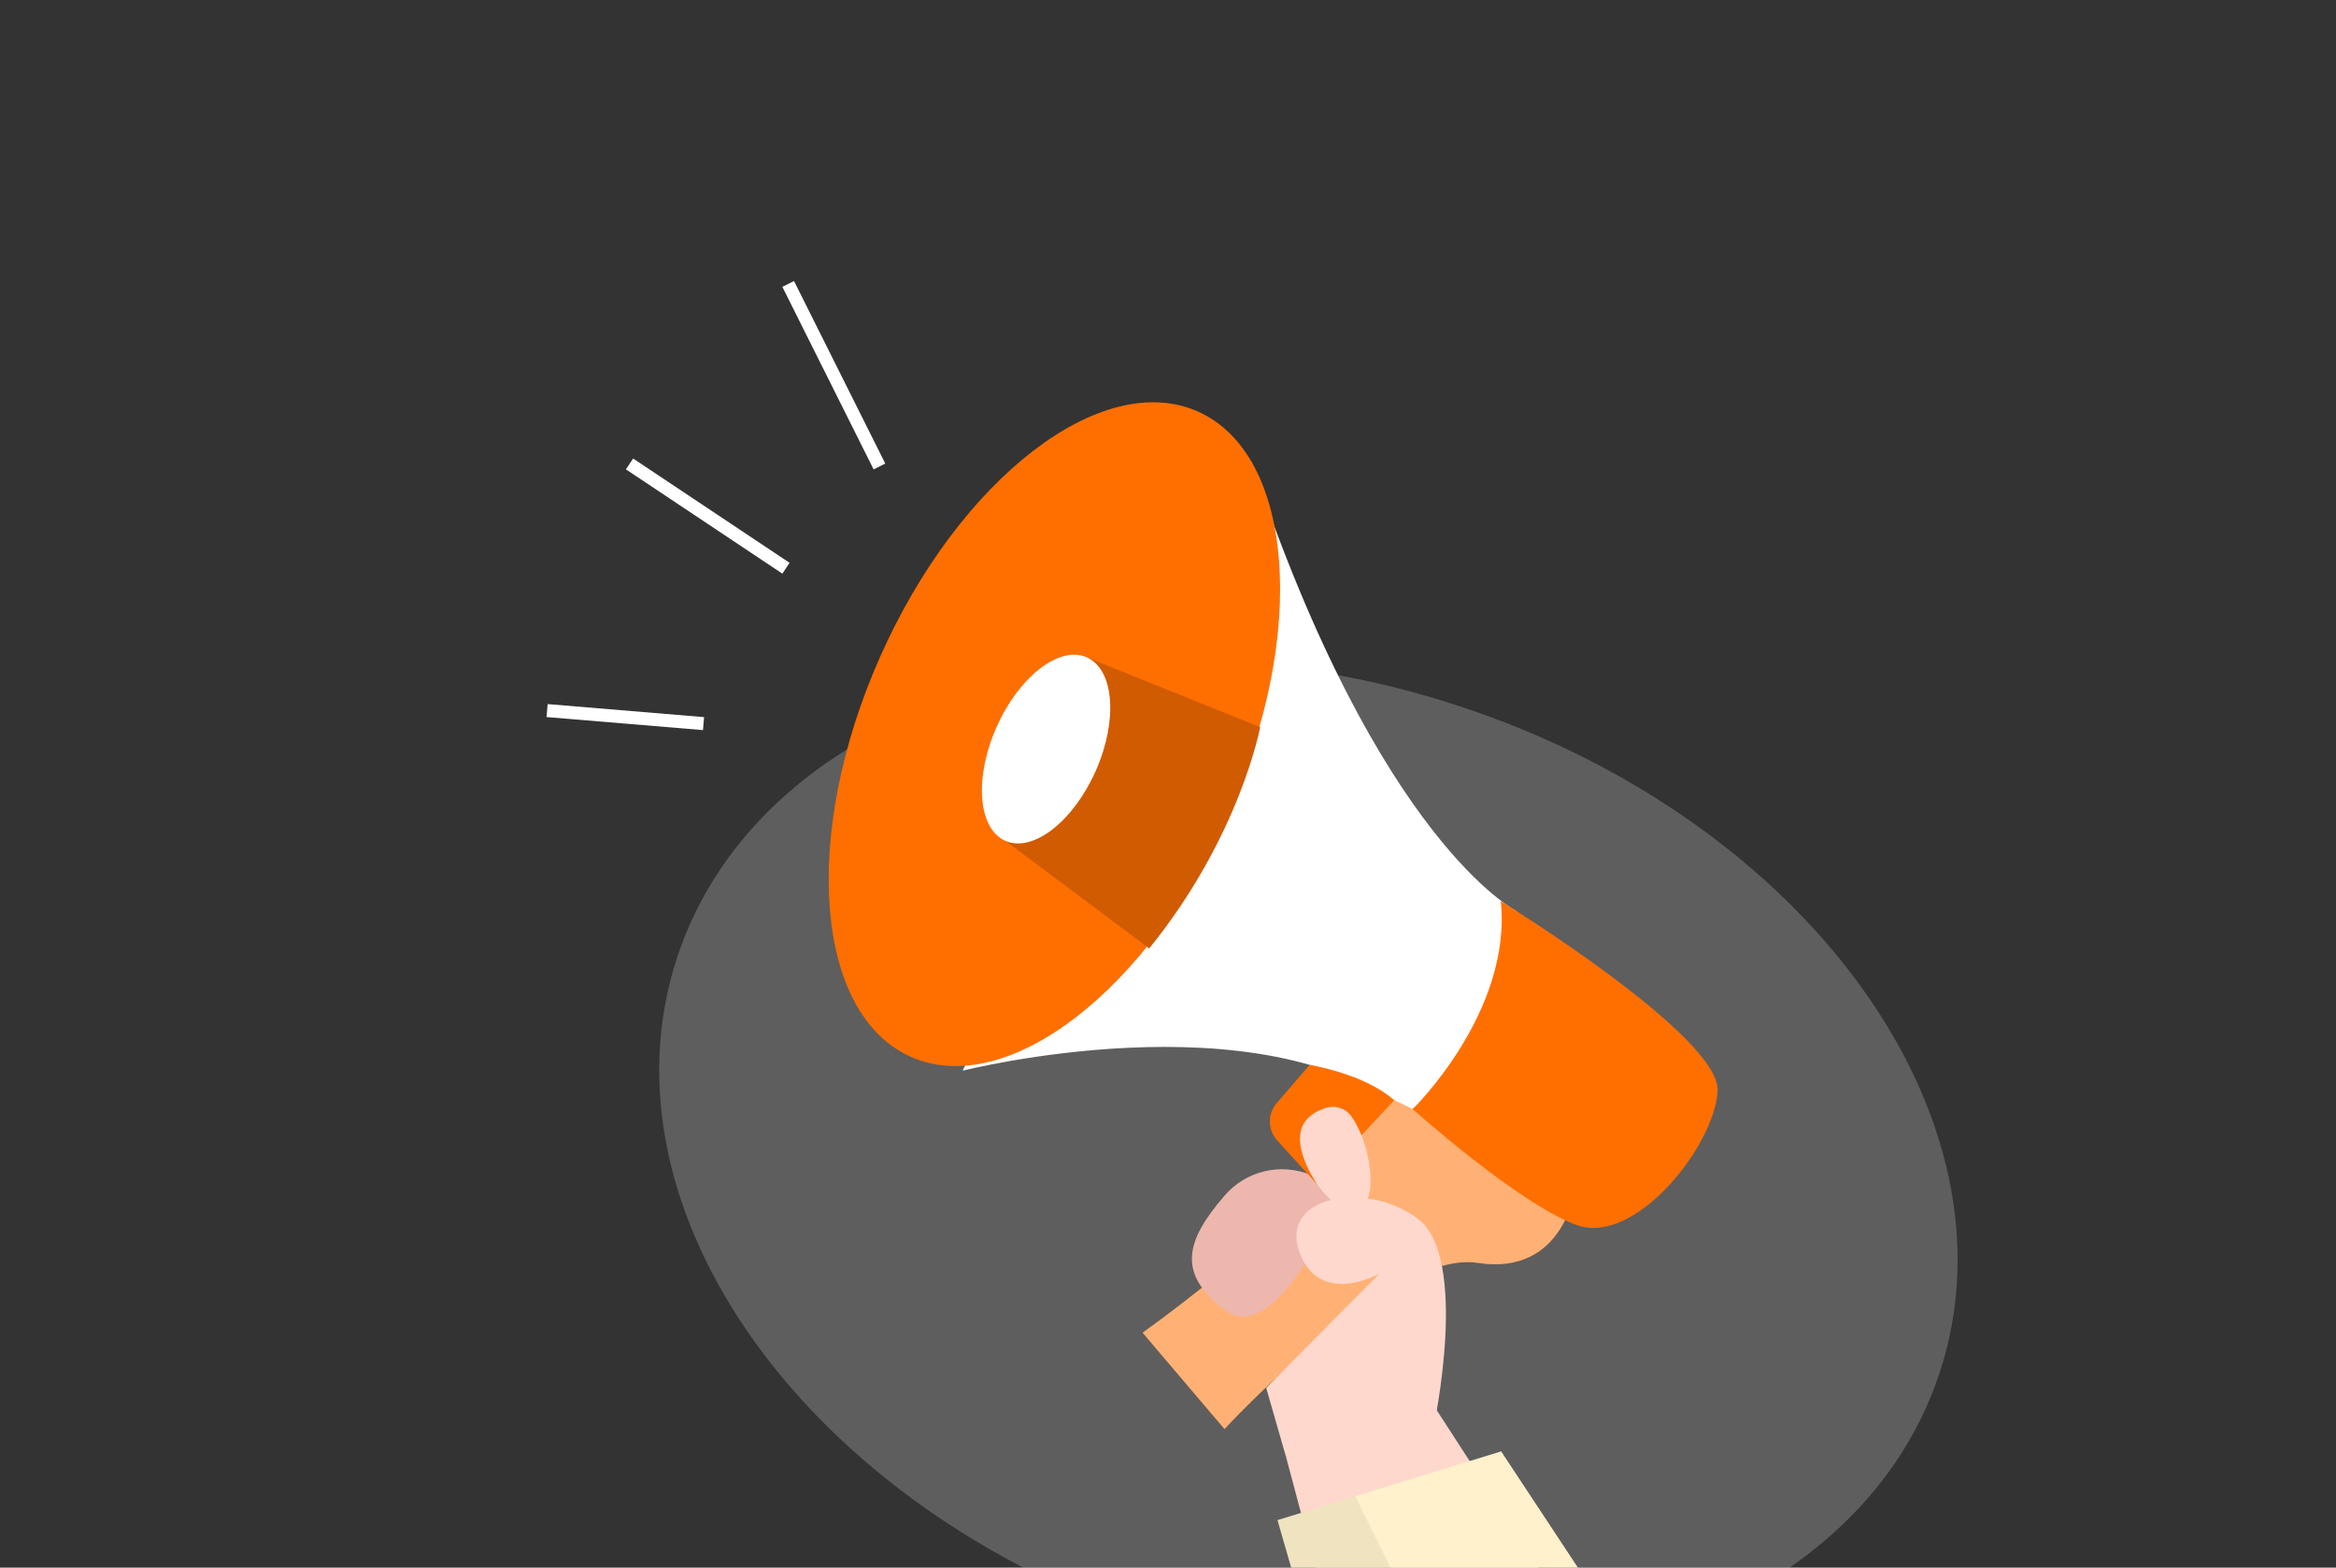 <svg width="76" height="51" viewBox="0 0 76 51" fill="none" xmlns="http://www.w3.org/2000/svg">
<rect x="0" y="0" width="76" height="51" fill="#333333" stroke="none"/>
<g clip-path="url(#clip0_8754_105031)">
<path opacity="0.24" d="M37.659 52.83C26.316 49.1 19.318 39.392 22.03 31.147C24.741 22.902 36.135 19.242 47.477 22.972C58.82 26.703 65.818 36.41 63.106 44.655C60.395 52.9 49.002 56.56 37.659 52.83Z" fill="#E6E6E6"/>
<path d="M49.337 29.64C49.337 29.64 44.862 27.403 40.717 15.02L31.32 34.832C31.32 34.832 40.98 32.386 45.764 36.196C45.764 36.196 49.755 34.003 49.337 29.64Z" fill="white"/>
<path d="M29.634 34.381C26.504 32.988 26.058 27.159 28.637 21.361C31.216 15.565 35.844 11.995 38.974 13.389C42.103 14.782 42.55 20.611 39.971 26.409C37.392 32.206 32.764 35.775 29.634 34.381Z" fill="#FF6F00"/>
<path d="M51.252 38.636C51.252 38.636 50.916 41.527 48.072 41.084C45.227 40.641 39.838 46.49 39.838 46.49L37.174 43.356C37.174 43.356 45.448 37.507 44.272 35.268L51.252 38.636Z" fill="#FF6F00"/>
<path opacity="0.46" d="M51.252 38.636C51.252 38.636 50.916 41.527 48.072 41.084C45.227 40.641 39.838 46.49 39.838 46.49L37.174 43.356C37.174 43.356 45.448 37.507 44.272 35.268L51.252 38.636Z" fill="white"/>
<path d="M37.387 30.855L32.708 27.353L35.364 21.387L40.998 23.654C40.998 23.654 40.341 27.211 37.387 30.855Z" fill="#FF6F00"/>
<path opacity="0.18" d="M37.387 30.855L32.708 27.353L35.364 21.387L40.998 23.654C40.998 23.654 40.341 27.211 37.387 30.855Z" fill="black"/>
<path d="M32.706 27.354C31.816 26.958 31.689 25.3 32.422 23.652C33.156 22.005 34.471 20.99 35.361 21.386C36.251 21.782 36.378 23.439 35.645 25.087C34.912 26.736 33.596 27.75 32.706 27.354Z" fill="white"/>
<path d="M48.828 29.318C48.828 29.318 55.986 33.717 55.882 35.499C55.778 37.281 53.192 40.552 51.285 39.85C49.378 39.148 45.961 36.082 45.961 36.082C45.961 36.082 49.2 32.93 48.828 29.318Z" fill="#FF6F00"/>
<path d="M55.468 59.357L46.578 45.623L41.837 47.384L44.998 59.247L55.468 59.357Z" fill="#FED8CD"/>
<path d="M42.667 38.233C42.183 38.028 41.646 37.983 41.134 38.106C40.623 38.229 40.164 38.512 39.825 38.916C38.588 40.349 38.258 41.442 39.879 42.64C41.501 43.838 43.541 39.111 43.541 39.111L42.667 38.233Z" fill="#EDB7AD"/>
<path d="M45.359 35.794L42.828 38.504L41.556 37.105C41.403 36.94 41.317 36.725 41.313 36.5C41.31 36.275 41.389 36.057 41.537 35.888L42.608 34.644C42.608 34.644 44.387 34.927 45.359 35.794Z" fill="#FF6F00"/>
<path d="M46.638 46.447C46.638 46.447 47.831 40.916 46.118 39.643C44.404 38.371 41.619 38.93 42.274 40.731C42.928 42.533 44.875 41.439 44.875 41.439L41.195 45.152L41.836 47.385L46.638 46.447Z" fill="#FED8CD"/>
<path d="M43.971 36.324C43.879 36.193 43.747 36.096 43.595 36.046C43.443 35.996 43.279 35.996 43.127 36.046C42.764 36.162 42.322 36.421 42.294 36.981C42.247 37.944 43.404 39.619 44.192 39.352C44.855 39.125 44.621 37.238 43.971 36.324Z" fill="#FED8CD"/>
<path d="M56.921 59.46L44.455 59.469L41.562 49.454L48.839 47.217L56.921 59.46Z" fill="#FFF1CC"/>
<path opacity="0.06" d="M44.09 48.677L49.411 59.465L44.456 59.469L41.563 49.454L44.09 48.677Z" fill="black"/>
<line x1="25.643" y1="9.237" x2="28.612" y2="15.176" stroke="white" stroke-width="0.424"/>
<line x1="22.889" y1="23.541" x2="17.799" y2="23.117" stroke="white" stroke-width="0.424"/>
<line x1="20.481" y1="15.093" x2="25.571" y2="18.486" stroke="white" stroke-width="0.424"/>
</g>
<defs>
<clipPath id="clip0_8754_105031">
<rect width="72.661" height="54.586" fill="white" transform="matrix(-0.95 -0.312 -0.312 0.95 86.078 22.699)"/>
</clipPath>
</defs>
</svg>
